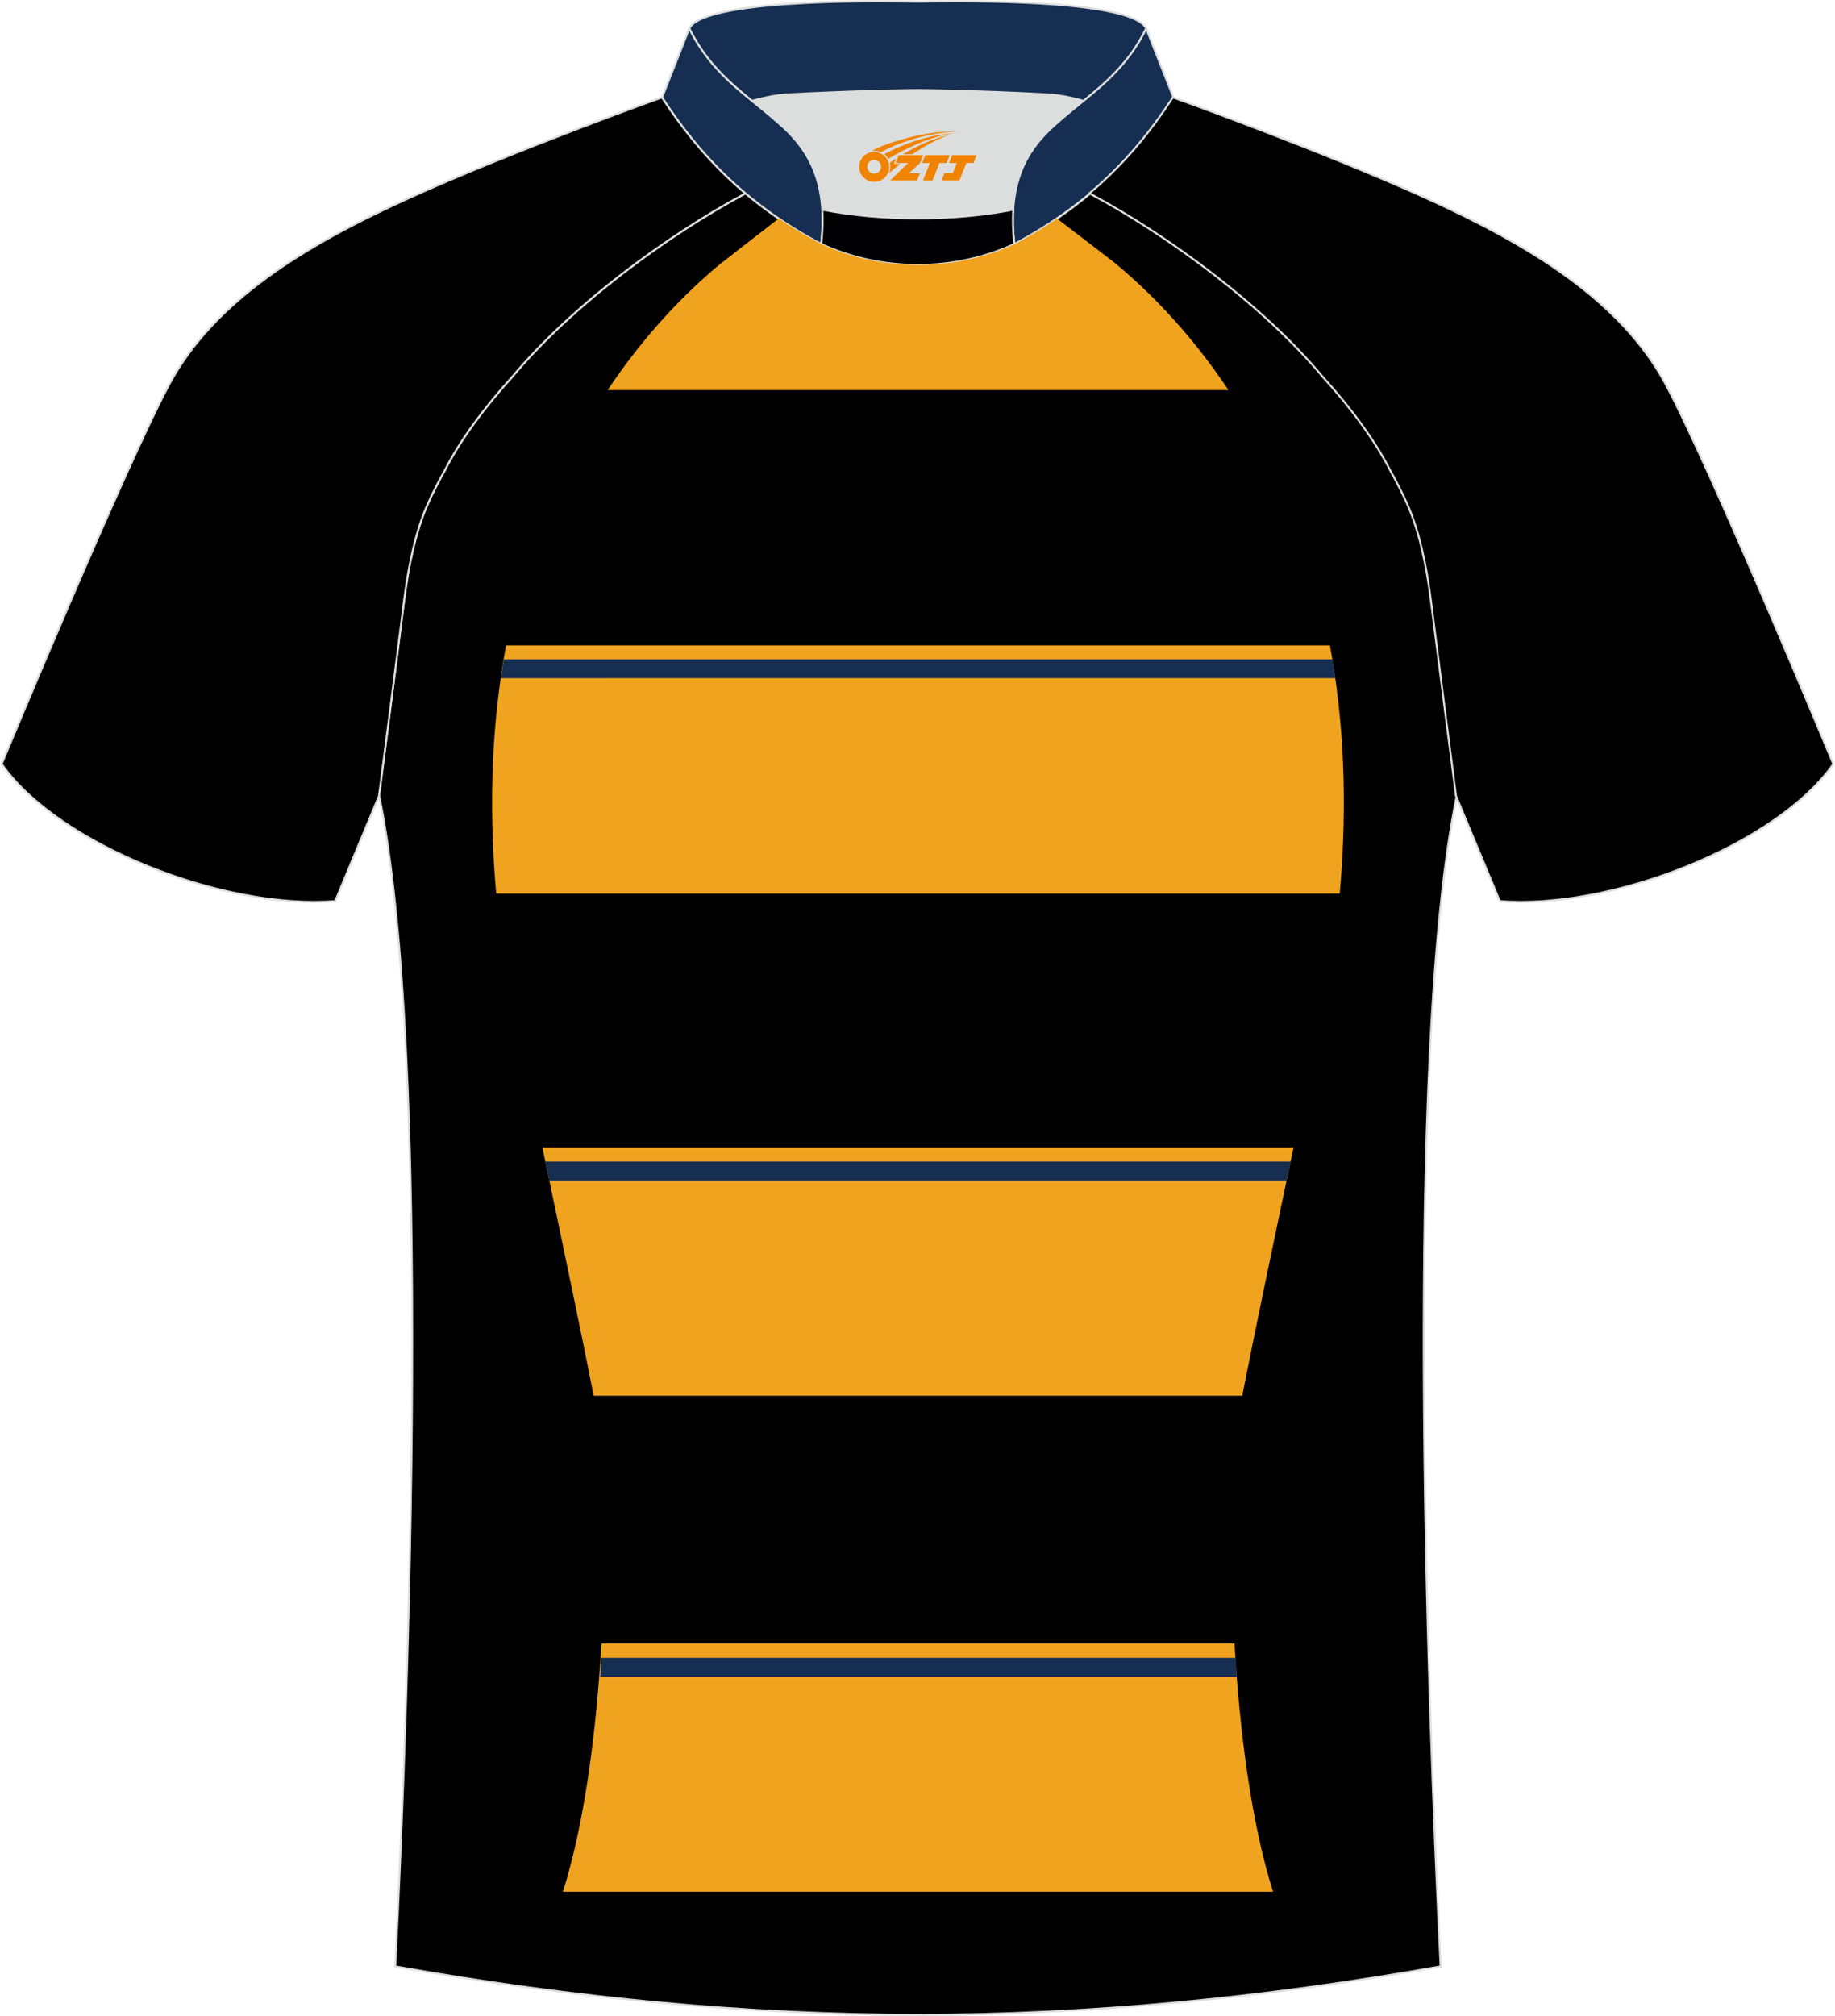 <?xml version="1.0" encoding="utf-8"?>
<!-- Generator: Adobe Illustrator 24.0.0, SVG Export Plug-In . SVG Version: 6.00 Build 0)  -->
<svg xmlns="http://www.w3.org/2000/svg" xmlns:xlink="http://www.w3.org/1999/xlink" version="1.1" id="图层_1" x="0px" y="0px" width="375.2px" height="412px" viewBox="0 0 375.2 412" enable-background="new 0 0 375.2 412" xml:space="preserve">
<g>
	<path fill="#000001" stroke="#DCDDDD" stroke-width="0.406" stroke-miterlimit="22.926" d="M292.76,122.67   c1.28,10.23,4.86,37.87,5.12,39.85c-10.9,52.76-5.99,185.61-3.31,239.32c-36.96,6.55-71.92,9.87-106.88,9.9   c-34.97-0.03-69.92-3.35-106.88-9.9c2.7-53.72,7.6-186.56-3.31-239.32c0.26-1.99,3.84-29.63,5.12-39.85   c0.85-6.8,2.32-14.11,4.86-19.75c1.01-2.26,2.16-4.5,3.42-6.73c3.28-6.54,8.81-13.71,13.75-19.1   c11.94-14.32,31.37-28.8,47.79-37.58c3.95,3.33,8.45,6.46,13.6,9.33l1.87,1.01c6.11,2.83,13.03,4.26,19.78,4.27   c6.76-0.02,13.66-1.44,19.78-4.27l1.87-1.01c5.15-2.87,9.64-6,13.6-9.33c16.43,8.77,35.86,23.25,47.79,37.58   c4.94,5.37,10.48,12.54,13.74,19.1c1.26,2.23,2.39,4.47,3.41,6.73C290.44,108.57,291.91,115.88,292.76,122.67z"/>
	<path stroke="#DCDDDD" stroke-width="0.406" stroke-miterlimit="22.926" d="M152.44,39.51c-7.1-5.97-12.5-12.61-17.06-19.62   c0,0-30.76,11.04-51.99,20.69c-21.21,9.65-39.68,20.97-48.81,38.01c-9.12,17.04-34.24,77.54-34.24,77.54   c11.6,16.54,45.44,29.84,68.2,28.01l8.95-21.48c0,0,3.81-29.36,5.13-39.96c0.85-6.8,2.32-14.11,4.86-19.75   c1.01-2.26,2.15-4.5,3.42-6.73c3.27-6.54,8.8-13.71,13.74-19.1C116.58,62.78,136.01,48.29,152.44,39.51z"/>
	<path fill="#DCDDDD" d="M168.14,42.86c12.07,2.36,26.97,2.36,39.03,0c0.42-6.86,2.86-11.77,7.01-15.92   c1.98-1.98,5.18-4.55,7.35-6.31c0.66-0.53,1.33-1.09,1.98-1.62c-0.29-0.07-2.98-0.9-3.28-0.96c-1.96-0.47-3.94-0.81-5.94-0.92   c-6.35-0.34-12.71-0.6-19.06-0.76c-2.52-0.07-5.06-0.15-7.59-0.15c-2.52,0-5.07,0.08-7.6,0.15c-6.36,0.17-12.71,0.43-19.06,0.76   c-1.82,0.1-3.63,0.41-5.43,0.8c-0.47,0.1-3.22,1.04-3.69,1.17c0.62,0.53,1.24,1.02,1.86,1.53c2.45,1.94,5.15,4.11,7.37,6.33   C165.27,31.08,167.72,36.01,168.14,42.86z"/>
	<path fill="#152E51" stroke="#DCDDDD" stroke-width="0.406" stroke-miterlimit="22.926" d="M140.93,5.83   c3.27-6.62,44.72-5.5,46.72-5.5c2.01,0,43.45-1.13,46.72,5.5c-3.38,6.87-8.16,11.02-12.81,14.78c-2.01-0.54-4.73-1.18-7.35-1.32   c-15.4-0.82-26.55-0.9-26.55-0.9s-11.15,0.08-26.55,0.9c-2.64,0.14-5.34,0.78-7.35,1.32C149.09,16.85,144.31,12.69,140.93,5.83z"/>
	<path fill="#152E51" stroke="#DCDDDD" stroke-width="0.406" stroke-miterlimit="22.926" d="M140.93,5.83l-5.55,14.07   c7.38,11.39,17.04,21.76,32.53,29.97c1.17-10.71-1.35-17.49-6.79-22.93c-1.98-1.98-5.17-4.55-7.35-6.31   C149.12,16.87,144.32,12.71,140.93,5.83z"/>
	<path fill="#152E51" stroke="#DCDDDD" stroke-width="0.406" stroke-miterlimit="22.926" d="M234.37,5.83l5.55,14.07   c-7.38,11.39-17.04,21.76-32.53,29.97c-1.17-10.71,1.35-17.49,6.8-22.93c1.98-1.98,5.17-4.55,7.34-6.31   C226.19,16.87,230.98,12.71,234.37,5.83z"/>
	<path fill="#000002" stroke="#DCDDDD" stroke-width="0.406" stroke-miterlimit="22.926" d="M167.92,49.87   c0.28-2.56,0.35-4.87,0.22-7.02c12.07,2.36,26.97,2.36,39.03,0c-0.13,2.14-0.06,4.46,0.22,7.02   C195.09,55.57,180.22,55.57,167.92,49.87z"/>
	<path stroke="#DCDDDD" stroke-width="0.406" stroke-miterlimit="22.926" d="M222.76,39.51c7.1-5.97,12.5-12.61,17.06-19.62   c0,0,30.76,11.04,51.98,20.69c21.22,9.65,39.69,20.96,48.81,38.01c9.14,17.04,34.25,77.54,34.25,77.54   c-11.6,16.54-45.43,29.84-68.2,28.01l-8.95-21.48c0,0-3.81-29.36-5.14-39.96c-0.85-6.8-2.32-14.11-4.86-19.75   c-1.01-2.26-2.16-4.5-3.41-6.73c-3.28-6.54-8.81-13.71-13.75-19.1C258.62,62.78,239.19,48.29,222.76,39.51z"/>
	<path fill="#F0A31F" d="M260.29,386.58c-4.52-14.33-6.87-33.25-7.87-50.73H122.97c-1,17.48-3.35,36.4-7.87,50.73H260.29   L260.29,386.58L260.29,386.58z M159.23,44.65c2.14,1.46,4.41,2.86,6.82,4.21l1.87,1.01c6.11,2.83,13.02,4.26,19.78,4.27   c6.76-0.01,13.66-1.44,19.79-4.27l1.87-1.01c2.4-1.34,4.66-2.73,6.78-4.18c5.81,4.44,11.07,8.46,11.55,8.85   c6.43,5.27,15.24,13.8,23.49,26.19H124.24c7.84-11.75,16.17-20.04,22.5-25.35C147.44,53.79,153.2,49.3,159.23,44.65L159.23,44.65   L159.23,44.65z M254,285.22c2.09-10.75,6.59-32.29,10.49-50.73H110.9c3.88,18.44,8.39,39.97,10.49,50.73H254L254,285.22L254,285.22   z M273.93,182.61c1.71-19.22,0.72-36.07-2.01-50.73H103.48c-2.73,14.67-3.74,31.53-2.02,50.73H273.93z"/>
	<path fill="#152E52" d="M252.88,342.64v-0.06l-0.01-0.06v-0.05v-0.01v-0.06l-0.01-0.06v-0.06v-0.06v-0.06l-0.01-0.06v-0.06v-0.06   v-0.06v-0.06l-0.01-0.06v-0.06v-0.06v-0.02v-0.04l-0.01-0.05v-0.06v-0.06v-0.06l-0.01-0.06v-0.06v-0.06v-0.06v-0.06l-0.01-0.06   v-0.06l-0.01-0.06v-0.05v-0.01l-0.01-0.06v-0.06v-0.06v-0.06l-0.01-0.06l-0.01-0.06v-0.06v-0.06v-0.06l-0.01-0.06v-0.06l-0.01-0.06   v-0.06v-0.02v-0.03v-0.06l-0.01-0.06v-0.06v-0.06v-0.06l-0.01-0.06l-0.01-0.06v-0.06v-0.06l-0.01-0.06v-0.06l-0.01-0.06l-0.01-0.06   l0,0v-0.06v-0.06v-0.06v-0.06v-0.11l-0.01-0.06v-0.06h-129.8v0.06v0.06v0.06v0.06v0.06v0.06v0.06v0.06l-0.01,0.06l-0.01,0.06v0.06   v0.06v0.06l-0.01,0.06v0.06v0.06v0.06l-0.01,0.06v0.06v0.06v0.03v0.03l-0.01,0.06v0.06l-0.01,0.06v0.06v0.06v0.06v0.06l-0.01,0.06   v0.06v0.06v0.06l-0.01,0.06v0.06l0,0v0.08v0.06v0.06v0.06l-0.01,0.06v0.06v0.06v0.06v0.06v0.06v0.06v0.06v0.07v0.04l-0.01,0.08   l-0.01,0.06v0.06v0.06v0.06l-0.01,0.06v0.06l-0.01,0.06v0.06l-0.01,0.06v0.06v0.06v0.06v0.01v0.05v0.06v0.06H253.1v-0.01   L252.88,342.64L252.88,342.64L252.88,342.64z M102.98,134.73h169.44l0.01,0.06l0.01,0.06l0.01,0.06l0.01,0.06l0.01,0.06l0.01,0.06   l0.01,0.06l0.01,0.06l0.01,0.06l0.01,0.06v0.01l0.01,0.05l0.01,0.06l0.01,0.06l0.01,0.06l0.01,0.06l0.01,0.06l0.01,0.06l0.01,0.06   l0.01,0.06l0.01,0.06l0.01,0.06l0.01,0.04v0.02l0.01,0.06l0.02,0.12l0.01,0.06l0.01,0.06l0.01,0.06l0.01,0.06l0.01,0.06l0.01,0.06   l0.04,0.25l0.01,0.06l0.01,0.06l0.01,0.06l0.01,0.06l0.01,0.06l0.01,0.06l0.01,0.06l0.01,0.06l0.02,0.11v0.01l0.02,0.12l0.01,0.06   l0.01,0.06l0.01,0.06l0.01,0.06l0.01,0.06l0.01,0.06l0.02,0.12l0.01,0.06l0.01,0.03v0.03l0.01,0.06l0.01,0.06l0.01,0.06l0.01,0.06   l0.01,0.06l0.01,0.06l0.01,0.06H102.41l0.01-0.06l0.01-0.06l0.01-0.06l0.01-0.06l0.01-0.06l0.01-0.06l0.01-0.06v-0.03v-0.03   l0.02-0.12l0.01-0.06l0.01-0.06l0.01-0.06l0.01-0.06l0.01-0.06l0.01-0.06l0.01-0.06l0.01-0.06l0.01-0.06v-0.01l0.01-0.06l0.01-0.06   l0.01-0.06l0.01-0.06l0.01-0.06l0.02-0.12l0.01-0.06l0.01-0.06l0.01-0.06l0.01-0.06l0.01-0.04v-0.02l0.01-0.06l0.03-0.18l0.01-0.06   l0.01-0.06l0.01-0.06l0.01-0.06l0.01-0.06l0.01-0.06l0.01-0.06v-0.02l0.01-0.04l0.01-0.06l0.01-0.06l0.01-0.06l0.01-0.06l0.01-0.06   l0.02-0.12l0.01-0.06l0.01-0.06l0.01-0.06l0.01-0.05v-0.01l0.01-0.06l0.01-0.06l0.01-0.06l0.01-0.06l0.01-0.06l0.01-0.06l0.01-0.06   l0.01-0.06l0.01-0.06L102.98,134.73L102.98,134.73L102.98,134.73z M111.5,237.36h152.38l-0.13,0.62l-0.19,0.88l-0.19,0.88   l-0.19,0.88l-0.13,0.64H112.32l-0.13-0.64l-0.19-0.88l-0.19-0.88l-0.19-0.88L111.5,237.36z"/>
	
</g>
<g id="图层_x0020_1">
	<path fill="#F08300" d="M175.85,35.12c0.416,1.136,1.472,1.984,2.752,2.032c0.144,0,0.304,0,0.448-0.016h0.016   c0.016,0,0.064,0,0.128-0.016c0.032,0,0.048-0.016,0.08-0.016c0.064-0.016,0.144-0.032,0.224-0.048c0.016,0,0.016,0,0.032,0   c0.192-0.048,0.4-0.112,0.576-0.208c0.192-0.096,0.4-0.224,0.608-0.384c0.672-0.56,1.104-1.408,1.104-2.352   c0-0.224-0.032-0.448-0.08-0.672l0,0C181.69,33.24,181.64,33.07,181.56,32.89C181.09,31.8,180.01,31.04,178.74,31.04C177.05,31.04,175.67,32.41,175.67,34.11C175.67,34.46,175.73,34.8,175.85,35.12L175.85,35.12L175.85,35.12z M180.15,34.14L180.15,34.14C180.12,34.92,179.46,35.52,178.68,35.48C177.89,35.45,177.3,34.8,177.33,34.01c0.032-0.784,0.688-1.376,1.472-1.344   C179.57,32.7,180.18,33.37,180.15,34.14L180.15,34.14z"/>
	<polygon fill="#F08300" points="194.18,31.72 ,193.54,33.31 ,192.1,33.31 ,190.68,36.86 ,188.73,36.86 ,190.13,33.31 ,188.55,33.31    ,189.19,31.72"/>
	<path fill="#F08300" d="M196.15,26.99c-1.008-0.096-3.024-0.144-5.056,0.112c-2.416,0.304-5.152,0.912-7.616,1.664   C181.43,29.37,179.56,30.09,178.21,30.86C178.41,30.83,178.6,30.81,178.79,30.81c0.48,0,0.944,0.112,1.36,0.288   C184.25,28.78,191.45,26.73,196.15,26.99L196.15,26.99L196.15,26.99z"/>
	<path fill="#F08300" d="M181.62,32.46c4-2.368,8.88-4.672,13.488-5.248c-4.608,0.288-10.224,2-14.288,4.304   C181.14,31.77,181.41,32.09,181.62,32.46C181.62,32.46,181.62,32.46,181.62,32.46z"/>
	<polygon fill="#F08300" points="199.67,31.72 ,199.05,33.31 ,197.59,33.31 ,196.18,36.86 ,195.72,36.86 ,194.21,36.86 ,192.52,36.86    ,193.11,35.36 ,194.82,35.36 ,195.64,33.31 ,194.05,33.31 ,194.69,31.72"/>
	<polygon fill="#F08300" points="188.76,31.72 ,188.12,33.31 ,185.83,35.42 ,188.09,35.42 ,187.51,36.86 ,182.02,36.86 ,185.69,33.31    ,183.11,33.31 ,183.75,31.72"/>
	<path fill="#F08300" d="M194.04,27.58c-3.376,0.752-6.464,2.192-9.424,3.952h1.888C188.93,29.96,191.27,28.53,194.04,27.58z    M183.24,32.4C182.61,32.78,182.55,32.83,181.94,33.24c0.064,0.256,0.112,0.544,0.112,0.816c0,0.496-0.112,0.976-0.32,1.392   c0.176-0.16,0.32-0.304,0.432-0.4c0.272-0.24,0.768-0.64,1.6-1.296l0.32-0.256H182.76l0,0L183.24,32.4L183.24,32.4L183.24,32.4z"/>
</g>
</svg>
